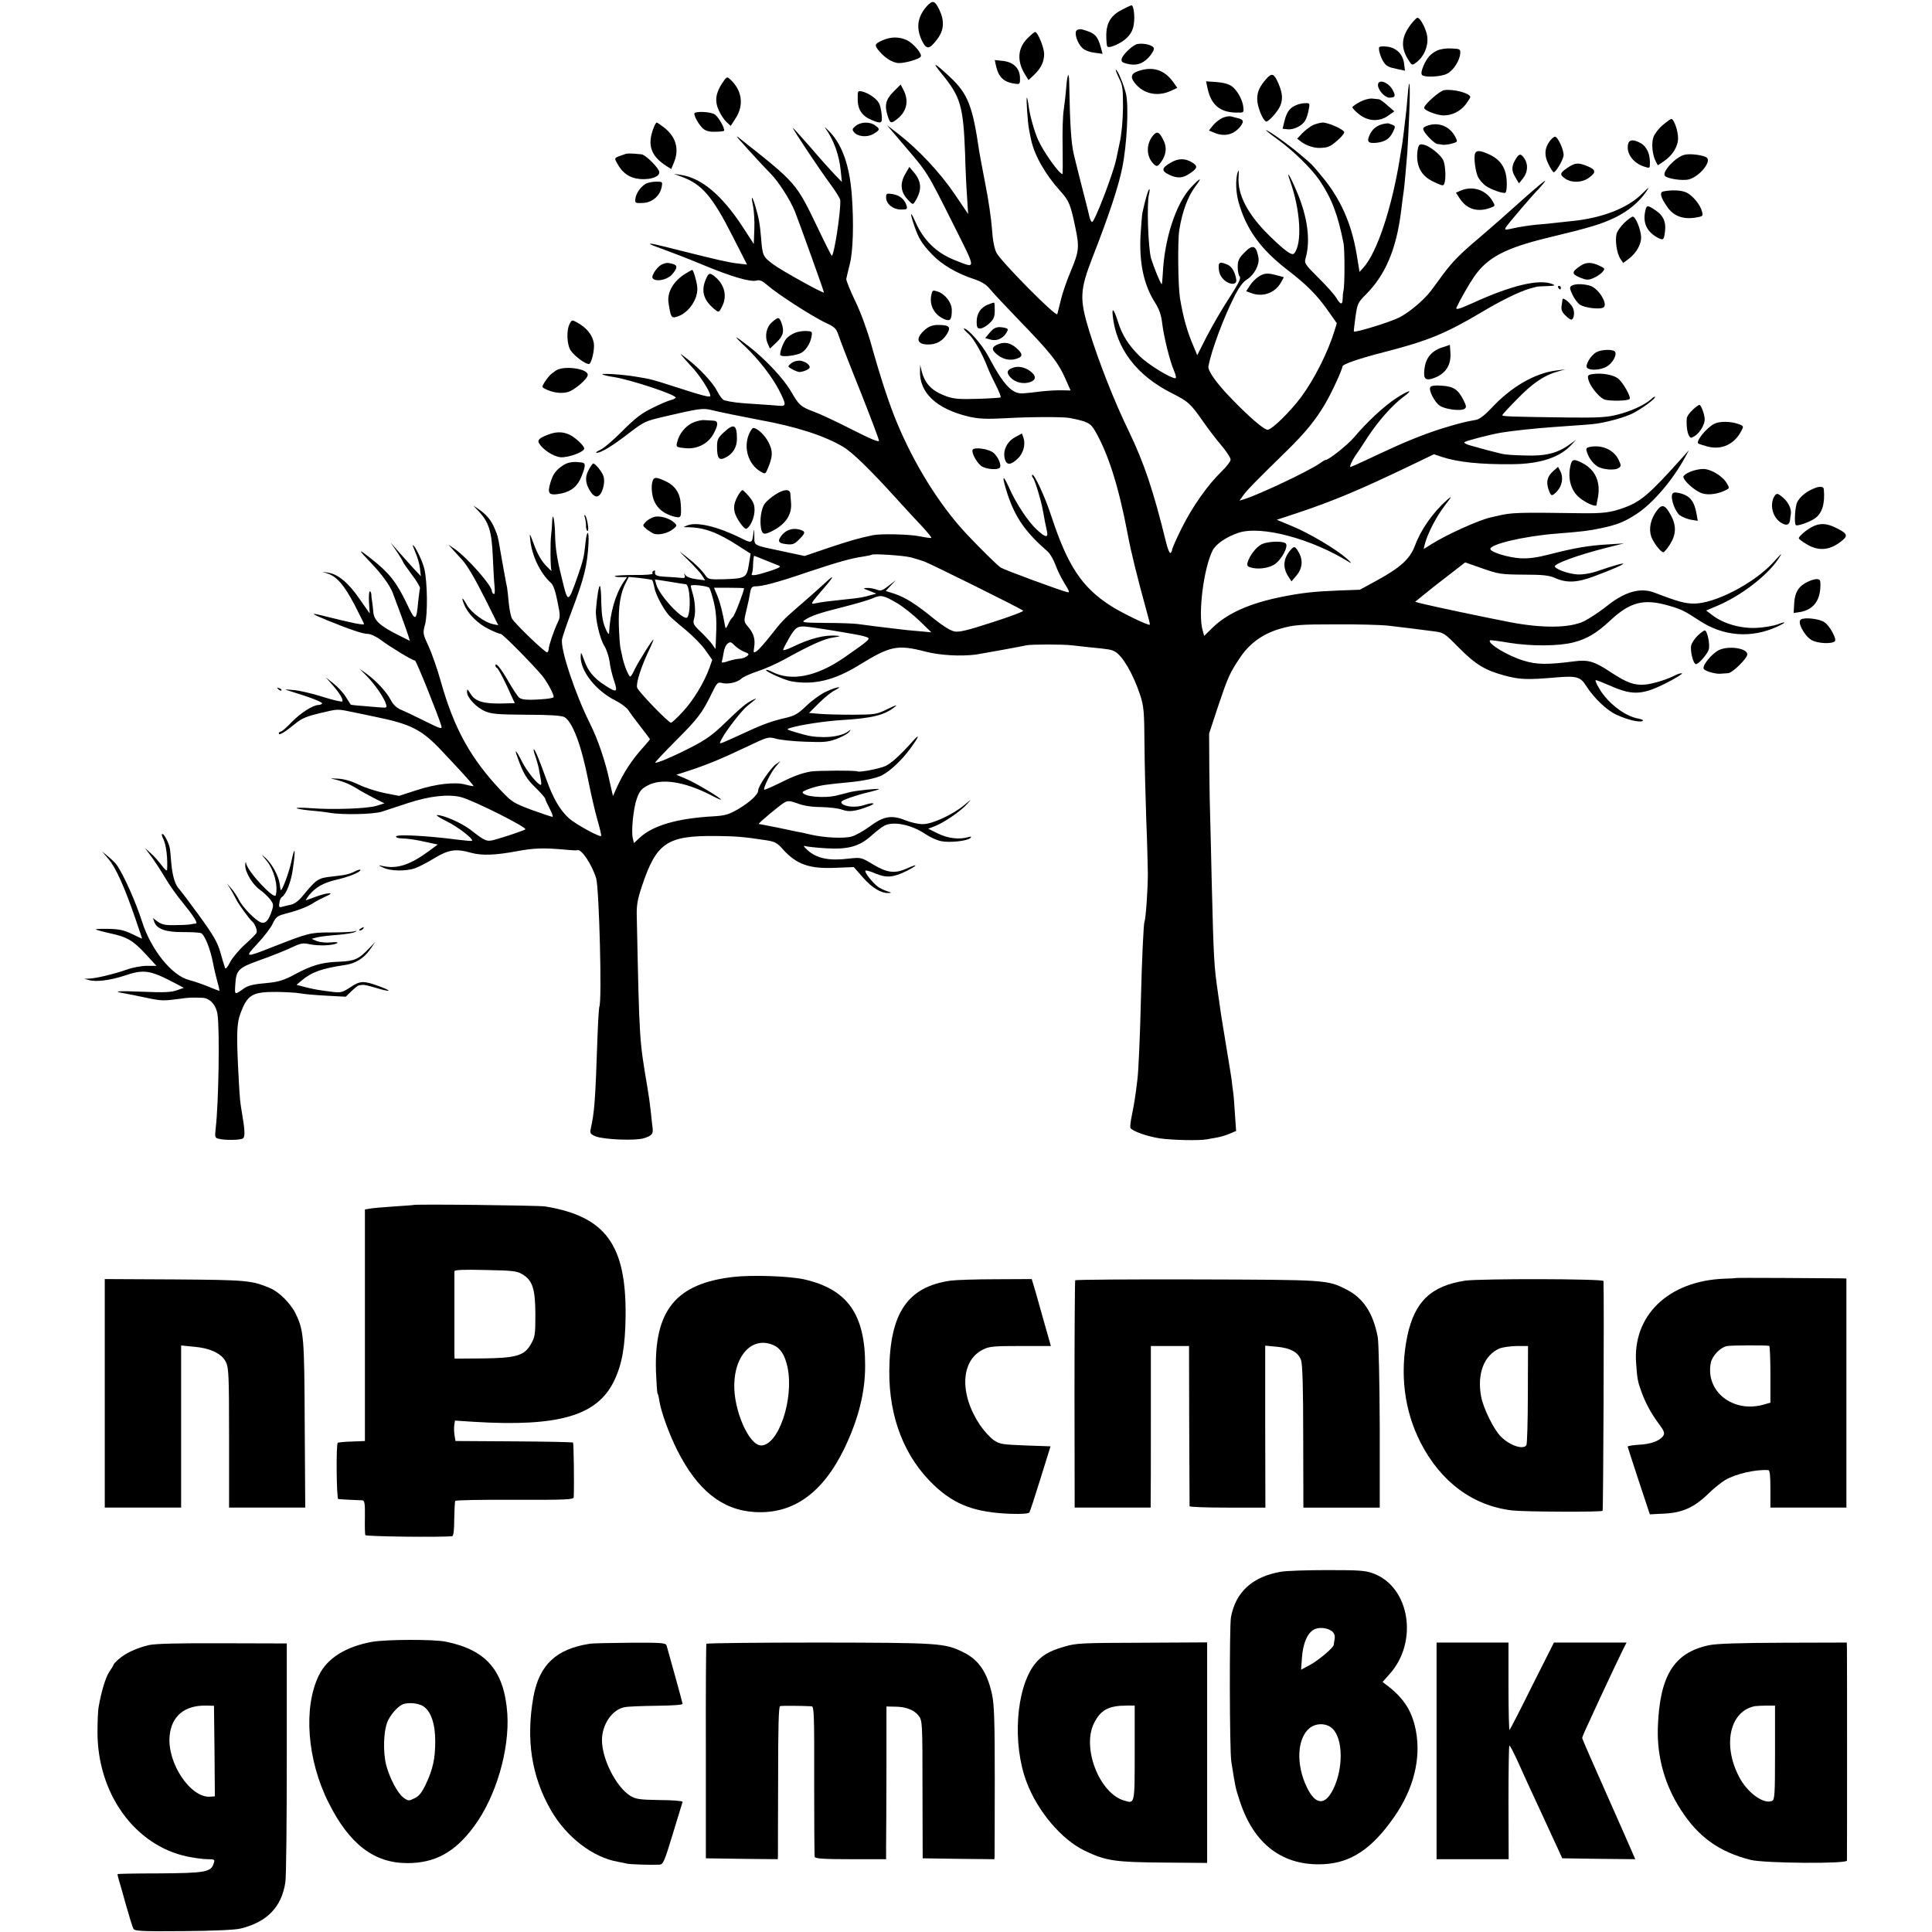 <?xml version="1.0" standalone="no"?>
<!DOCTYPE svg PUBLIC "-//W3C//DTD SVG 20010904//EN"
 "http://www.w3.org/TR/2001/REC-SVG-20010904/DTD/svg10.dtd">
<svg version="1.0" xmlns="http://www.w3.org/2000/svg"
 width="1088pt" height="1088pt" viewBox="0 0 1088 1088"
 preserveAspectRatio="xMidYMid meet">
<g transform="translate(0,1088) scale(0.1,-0.1)"
fill="#000000" stroke="none">
<path d="M5222 10848 c-55 -60 -65 -124 -31 -195 26 -54 42 -53 86 5 40 52 43
104 12 169 -24 49 -36 53 -67 21z"/>
<path d="M6320 10826 c-64 -32 -90 -75 -90 -146 0 -31 3 -59 6 -62 11 -12 79
18 110 49 23 23 35 46 39 77 7 45 -1 106 -13 106 -4 0 -27 -11 -52 -24z"/>
<path d="M7950 10749 c-58 -73 -64 -132 -21 -203 22 -35 23 -36 46 -18 43 31
68 88 63 142 -4 43 -39 110 -56 110 -4 0 -18 -14 -32 -31z"/>
<path d="M6063 10709 c-15 -15 4 -73 33 -100 14 -13 41 -23 68 -26 l45 -6 -9
34 c-20 70 -34 83 -105 103 -12 3 -26 1 -32 -5z"/>
<path d="M5786 10664 c-55 -55 -60 -127 -15 -201 l21 -34 30 28 c40 38 58 75
58 119 0 36 -36 124 -51 124 -4 0 -23 -16 -43 -36z"/>
<path d="M4968 10652 c-44 -19 -46 -27 -14 -63 32 -37 70 -60 103 -64 32 -3
119 21 128 36 10 15 -40 74 -78 93 -44 20 -91 20 -139 -2z"/>
<path d="M6405 10632 c-25 -5 -82 -58 -88 -83 -4 -15 2 -21 26 -27 52 -14 89
-4 125 34 18 19 32 43 30 52 -3 17 -56 31 -93 24z"/>
<path d="M7768 10615 c-8 -8 5 -54 23 -83 16 -25 29 -31 83 -42 l38 -8 -5 41
c-7 51 -42 87 -93 94 -21 3 -42 2 -46 -2z"/>
<path d="M8095 10596 c-38 -17 -60 -42 -80 -90 -11 -26 -13 -42 -6 -49 14 -14
107 -10 140 8 35 17 71 73 74 112 2 26 0 28 -48 30 -27 2 -63 -3 -80 -11z"/>
<path d="M5609 10509 c15 -66 45 -93 111 -101 23 -3 25 0 24 36 -2 52 -37 87
-97 93 l-45 5 7 -33z"/>
<path d="M5302 10466 c108 -131 123 -183 133 -456 2 -80 7 -188 11 -240 l6
-95 -78 115 c-82 120 -203 249 -314 335 l-65 50 85 -100 c147 -172 136 -154
288 -457 133 -266 132 -251 9 -203 -104 41 -177 112 -224 220 -27 62 -30 47
-4 -27 24 -71 43 -101 100 -161 53 -56 138 -106 231 -137 48 -16 73 -31 95
-58 17 -21 85 -93 151 -162 193 -199 233 -249 278 -352 l25 -57 -47 1 c-26 1
-78 -2 -117 -6 -38 -5 -84 -10 -101 -11 -63 -6 -111 44 -199 210 -35 65 -114
155 -136 155 -5 0 5 -13 24 -29 31 -28 77 -108 109 -191 7 -19 28 -64 46 -99
18 -35 30 -66 27 -69 -2 -2 -60 -6 -128 -8 -99 -3 -133 -1 -174 13 -85 30
-125 71 -144 148 l-7 30 -1 -34 c-4 -123 93 -214 274 -257 57 -13 96 -15 210
-9 143 8 325 8 360 1 100 -20 116 -28 142 -73 74 -128 132 -310 183 -578 18
-100 57 -255 108 -440 11 -38 19 -71 17 -73 -6 -7 -155 65 -218 105 -164 105
-244 225 -337 508 -34 105 -97 241 -107 231 -3 -3 -1 -11 5 -18 11 -14 47
-133 56 -188 8 -44 14 -78 22 -112 8 -38 -8 -36 -56 8 -50 46 -118 148 -158
239 -38 85 -41 62 -7 -41 44 -131 101 -212 225 -320 14 -12 33 -46 44 -75 10
-30 34 -77 52 -106 25 -40 29 -51 16 -48 -35 7 -357 126 -377 139 -20 14 -115
107 -191 188 -152 162 -297 394 -397 638 -41 99 -91 252 -142 435 -21 75 -58
177 -89 240 -29 61 -52 117 -50 125 1 8 10 44 19 80 19 72 24 231 12 390 -12
164 -53 282 -123 356 -21 22 -34 33 -28 25 50 -70 80 -153 89 -246 l6 -60 -43
45 c-24 25 -85 93 -136 153 -52 59 -95 107 -97 107 -6 0 149 -233 212 -318 30
-41 55 -81 55 -90 3 -67 -35 -312 -48 -312 -2 0 -38 70 -78 155 -125 259 -118
251 -451 514 -11 8 -4 -2 16 -24 52 -59 140 -154 170 -184 43 -44 109 -146
136 -213 22 -56 163 -447 163 -455 0 -9 -238 123 -285 158 -59 44 -61 49 -69
149 -7 84 -13 113 -32 178 -19 64 -26 64 -13 1 5 -25 9 -83 7 -129 l-3 -84
-65 100 c-116 176 -229 271 -345 289 l-40 6 45 -17 c114 -42 172 -110 287
-337 l80 -157 -51 6 c-52 6 -110 19 -321 72 -149 38 -175 43 -175 38 0 -2 35
-16 78 -31 42 -15 140 -53 217 -85 163 -68 269 -99 305 -90 20 5 33 -1 64 -28
53 -47 247 -172 322 -208 56 -26 63 -33 77 -74 8 -25 62 -165 121 -311 58
-147 106 -273 106 -281 0 -10 -50 11 -152 63 -84 43 -180 88 -213 100 -75 28
-85 36 -130 114 -43 74 -143 180 -236 253 -37 29 -69 52 -72 52 -3 0 19 -24
50 -52 76 -73 147 -164 189 -243 43 -84 43 -94 2 -90 -18 2 -80 6 -138 10 -98
6 -129 10 -172 21 -9 3 -26 25 -38 49 -23 47 -98 129 -170 184 -43 34 -44 34
-20 6 14 -16 32 -36 40 -45 45 -45 110 -144 110 -169 0 -11 -39 -1 -215 56
-116 37 -119 38 -205 52 -76 13 -210 21 -185 11 11 -4 38 -10 60 -13 97 -15
359 -102 350 -117 -3 -4 -16 -11 -31 -14 -14 -4 -60 -23 -101 -44 -60 -29 -96
-57 -168 -129 -50 -51 -107 -99 -126 -107 -19 -9 -27 -15 -19 -16 25 0 88 38
181 110 85 65 93 69 196 93 197 46 221 50 269 38 39 -10 192 -41 272 -56 203
-37 361 -87 468 -150 52 -30 152 -127 304 -295 52 -57 118 -129 147 -159 28
-31 50 -58 48 -60 -3 -2 -33 2 -67 9 -60 12 -220 15 -263 6 -84 -18 -129 -31
-249 -71 l-135 -46 -103 22 c-197 42 -178 32 -180 92 -1 39 -2 43 -5 17 -7
-61 -8 -62 -75 -28 -128 63 -245 91 -298 69 -25 -10 -24 -10 7 -10 90 -2 164
-29 283 -106 l67 -43 -10 -62 c-12 -74 -19 -78 -142 -82 -75 -2 -86 0 -99 17
-26 37 -61 71 -111 110 -49 38 -48 38 11 -20 34 -33 69 -72 78 -86 l17 -27
-48 6 c-26 3 -54 12 -61 21 -11 15 -12 15 -6 0 4 -13 -1 -16 -23 -13 -15 2
-54 4 -85 6 -53 3 -63 8 -59 31 1 5 -3 6 -9 2 -6 -3 -8 -10 -5 -15 3 -5 -41
-9 -100 -8 -59 0 -109 -3 -112 -6 -4 -3 10 -6 31 -6 l37 0 -19 -27 c-46 -69
-77 -175 -82 -288 -1 -12 -10 1 -22 30 -15 37 -20 75 -22 142 0 51 -4 93 -8
93 -6 0 -16 -59 -22 -135 -4 -51 22 -162 47 -202 13 -21 26 -61 30 -89 3 -28
14 -76 25 -107 22 -66 16 -70 -49 -28 -64 41 -97 80 -119 142 -18 49 -19 51
-20 21 -1 -82 86 -192 194 -246 32 -16 65 -41 74 -55 9 -14 40 -56 69 -93 29
-37 53 -69 53 -71 0 -2 -14 -19 -31 -38 -72 -79 -119 -151 -162 -248 l-15 -34
-8 34 c-4 19 -9 39 -10 44 -23 112 -66 239 -111 329 -84 168 -168 420 -158
476 3 15 27 87 55 160 70 185 87 255 94 378 4 78 -9 82 -17 5 -8 -81 -13 -100
-48 -200 -51 -143 -51 -143 -88 13 -24 95 -34 163 -35 230 -2 93 -15 143 -17
68 -1 -21 -3 -50 -5 -64 -6 -42 -5 -191 2 -203 3 -7 -12 7 -33 29 -25 27 -48
68 -65 115 -26 70 -27 71 -22 29 9 -90 57 -189 116 -242 13 -11 26 -47 37
-104 17 -82 17 -89 0 -123 -21 -45 -49 -127 -49 -146 0 -7 -4 -16 -8 -19 -9
-5 -174 153 -198 189 -7 11 -15 51 -19 89 -3 39 -8 79 -10 90 -3 12 -7 35 -10
51 -11 58 -25 140 -31 174 -10 60 -12 66 -29 106 -18 44 -45 77 -90 108 l-30
20 32 -34 c56 -60 72 -112 78 -250 3 -67 7 -144 10 -171 3 -31 1 -47 -5 -43
-6 3 -10 11 -10 16 0 32 -139 189 -211 239 l-34 23 35 -39 c19 -21 37 -41 40
-44 28 -29 71 -101 133 -224 l73 -147 -30 6 c-47 10 -122 65 -146 107 -27 49
-35 49 -15 1 22 -53 80 -109 142 -138 28 -14 57 -25 63 -25 11 0 174 -165 233
-235 31 -38 71 -114 64 -122 -3 -3 -23 -7 -44 -9 -92 -8 -134 -6 -149 7 -9 7
-36 48 -60 90 -43 75 -74 113 -74 91 0 -6 4 -12 9 -14 5 -1 30 -47 55 -100
l45 -98 -42 -1 c-129 -5 -180 8 -208 55 -17 27 -19 28 -19 9 0 -32 53 -88 103
-109 35 -15 73 -18 232 -19 131 0 197 -5 213 -13 46 -26 96 -158 136 -363 14
-70 36 -166 50 -215 14 -48 24 -90 21 -92 -8 -8 -144 67 -180 99 -52 47 -90
113 -128 219 -42 116 -64 170 -71 170 -3 0 1 -18 9 -39 7 -22 16 -52 19 -68 2
-15 8 -43 11 -60 4 -18 4 -33 0 -33 -16 0 -77 75 -105 130 -34 68 -46 78 -25
23 32 -90 50 -119 101 -169 30 -29 54 -57 54 -61 0 -5 11 -29 25 -56 14 -26
21 -47 16 -47 -5 0 -58 18 -117 39 -101 38 -111 44 -172 108 -171 181 -264
348 -339 613 -19 69 -50 158 -69 199 -33 72 -34 75 -20 126 15 60 13 233 -4
310 -10 44 -54 135 -65 135 -2 0 5 -19 15 -43 11 -24 22 -63 25 -88 l5 -44
-43 46 c-23 25 -61 68 -85 95 l-43 49 36 -52 c19 -29 35 -55 35 -58 0 -3 22
-35 49 -71 28 -36 48 -71 46 -77 -2 -7 -6 -40 -10 -74 -10 -114 -16 -115 -64
-13 -58 121 -98 172 -195 249 -84 67 -85 62 -3 -23 56 -59 102 -122 118 -163
21 -54 81 -218 89 -245 l8 -27 -66 33 c-105 53 -137 83 -140 132 -2 22 -5 49
-7 60 -2 10 -4 27 -4 37 -1 9 -4 17 -8 17 -5 0 -7 -28 -5 -62 l4 -63 -58 83
c-61 89 -121 139 -176 147 l-33 5 30 -10 c52 -17 93 -65 150 -173 30 -59 55
-108 55 -111 0 -8 -54 2 -238 48 -68 17 -60 10 30 -27 133 -54 203 -77 230
-77 16 0 47 -15 74 -35 49 -37 177 -115 191 -115 7 0 132 -311 148 -367 6 -21
-2 -19 -92 26 -54 27 -115 56 -135 64 -25 11 -43 28 -57 54 -23 45 -80 107
-136 148 l-40 29 43 -44 c46 -48 96 -121 106 -156 6 -19 3 -21 -31 -18 -142
11 -166 14 -168 16 -1 2 -14 21 -28 44 -14 23 -45 56 -69 75 l-43 34 37 -42
c40 -46 61 -80 56 -93 -2 -4 -52 7 -111 26 -60 19 -134 36 -165 38 -52 5 -54
4 -22 -5 111 -34 189 -63 184 -71 -3 -4 -12 -8 -20 -8 -31 0 -101 -45 -151
-96 -28 -30 -56 -54 -62 -54 -6 0 -11 -5 -11 -11 0 -13 35 8 97 59 33 27 64
39 135 56 109 25 90 25 203 2 11 -2 56 -12 100 -21 212 -43 270 -73 387 -198
131 -139 177 -191 174 -194 -1 -1 -20 2 -42 8 -60 17 -168 5 -278 -31 l-99
-32 -82 16 c-44 9 -109 30 -144 47 -41 20 -82 32 -119 34 -31 2 -46 2 -32 -1
51 -10 96 -28 135 -52 22 -14 67 -39 100 -56 l60 -30 -45 -14 c-50 -16 -247
-23 -373 -13 -42 3 -77 3 -77 0 0 -3 33 -9 73 -13 39 -3 90 -9 112 -13 73 -13
248 -9 295 6 25 8 92 30 149 49 119 39 226 51 297 33 70 -18 379 -173 362
-182 -16 -9 -118 -43 -172 -58 -45 -12 -53 -9 -135 55 -52 40 -152 84 -190 84
-9 0 16 -16 54 -35 62 -30 153 -100 143 -110 -2 -2 -37 1 -78 6 -177 23 -350
32 -350 18 0 -5 12 -10 28 -10 46 -2 84 -8 147 -22 l60 -13 -50 -37 c-106 -78
-180 -102 -260 -84 -28 6 -28 5 5 -10 42 -19 123 -20 176 -3 21 7 71 33 110
57 81 49 121 55 209 30 59 -16 135 -13 254 9 94 18 152 20 263 10 40 -4 76 -6
79 -4 22 10 81 -78 106 -157 17 -54 34 -700 18 -724 -2 -5 -7 -78 -10 -162
-13 -382 -17 -429 -40 -534 -3 -16 3 -24 28 -34 47 -19 226 -26 273 -11 46 15
53 24 49 59 -2 14 -6 51 -9 81 -7 61 -12 99 -20 145 -46 275 -45 247 -60 960
-2 66 3 97 29 175 82 245 141 285 419 282 109 -1 158 -5 274 -23 55 -8 67 -14
100 -51 78 -87 151 -112 300 -105 l100 4 52 -59 c51 -58 102 -89 144 -87 18 1
18 2 -5 9 -14 4 -37 15 -52 24 -30 21 -82 85 -73 93 3 3 28 -4 56 -16 61 -26
101 -23 175 14 65 33 68 44 4 15 -69 -31 -112 -26 -191 21 -68 41 -69 41 -136
34 -112 -14 -182 0 -234 47 -22 20 -27 28 -13 23 11 -3 62 -9 115 -12 125 -8
189 10 256 70 27 24 60 50 74 57 51 27 153 6 233 -48 23 -16 62 -34 87 -39 49
-10 148 1 165 18 7 8 4 9 -11 5 -51 -15 -114 -8 -170 19 l-57 28 39 15 c52 21
142 82 179 123 29 32 28 31 -15 -5 -64 -53 -179 -107 -232 -107 -24 -1 -68 9
-98 21 -79 32 -124 24 -202 -34 -34 -25 -80 -51 -102 -57 -44 -12 -153 -7
-231 11 -28 7 -61 14 -75 16 -14 3 -67 14 -119 25 -52 10 -96 19 -98 19 -8 0
122 109 145 121 19 11 32 9 75 -6 34 -13 80 -20 132 -20 44 -1 97 -7 118 -15
38 -14 74 -10 151 20 45 17 23 23 -25 7 -46 -16 -107 -12 -127 7 -11 11 -3 17
45 34 32 11 82 26 111 32 28 7 52 14 52 16 0 5 -120 -7 -160 -16 -19 -5 -53
-14 -75 -19 -72 -19 -195 -7 -195 18 0 4 24 15 53 24 49 15 75 19 212 32 76 7
152 23 182 39 47 24 113 87 159 150 54 74 57 91 7 34 -64 -71 -113 -116 -147
-132 -33 -15 -146 -37 -157 -30 -10 6 -231 5 -264 -1 -55 -10 -99 -27 -179
-67 -43 -21 -80 -37 -82 -35 -8 7 36 96 64 129 l27 32 -27 -19 c-30 -23 -98
-122 -98 -145 0 -24 -45 -66 -112 -106 -54 -31 -74 -37 -138 -41 -204 -11
-343 -51 -418 -121 l-32 -30 -6 25 c-11 41 3 174 23 228 15 41 26 54 63 73 77
40 203 20 348 -53 34 -18 62 -31 62 -28 0 9 -147 97 -197 117 l-54 23 68 22
c104 34 186 68 323 133 124 59 126 60 170 48 25 -7 99 -15 165 -17 106 -4 127
-2 177 16 31 12 62 29 70 39 12 15 11 16 -4 4 -26 -20 -78 -33 -138 -33 -62 1
-80 4 -159 27 -55 17 -56 17 -26 26 58 17 191 37 285 43 171 10 243 28 300 75
17 13 3 9 -40 -12 -63 -31 -69 -32 -195 -33 -71 0 -157 2 -190 5 l-59 5 56 56
c31 31 71 63 90 72 53 27 8 19 -50 -8 -29 -13 -79 -49 -110 -79 -49 -47 -66
-57 -123 -70 -74 -17 -129 -37 -244 -91 -44 -20 -90 -41 -103 -46 -22 -8 -22
-8 -7 21 22 43 113 161 143 184 57 46 59 48 32 35 -37 -18 -66 -42 -160 -133
-66 -64 -107 -93 -185 -133 -107 -55 -205 -96 -205 -87 0 3 52 59 116 123 123
123 148 155 201 264 30 62 35 67 58 61 35 -9 88 3 111 25 11 10 52 28 91 41
38 12 105 42 149 66 148 82 224 116 276 124 39 6 45 8 23 10 -71 6 -151 -14
-256 -65 -27 -13 -49 -19 -49 -15 0 5 16 36 35 69 34 57 44 64 85 63 15 0 148
-20 220 -33 95 -16 108 -19 131 -27 23 -9 18 -14 -127 -115 -156 -108 -299
-136 -407 -80 -16 8 -31 13 -33 10 -7 -7 104 -57 143 -64 126 -22 243 6 383
93 174 107 214 115 370 75 82 -22 203 -28 287 -17 38 6 247 44 283 52 27 6
207 6 255 0 17 -2 62 -7 100 -11 114 -11 122 -13 143 -24 43 -23 104 -127 143
-246 20 -63 23 -91 24 -280 1 -115 6 -304 10 -420 5 -115 8 -253 9 -305 0 -90
-12 -258 -19 -270 -5 -9 -15 -222 -20 -435 -5 -212 -14 -414 -20 -455 -2 -14
-6 -46 -9 -72 -3 -25 -12 -79 -20 -119 -9 -39 -13 -76 -10 -81 12 -19 98 -49
168 -59 72 -10 223 -13 262 -5 12 2 37 7 56 10 18 3 51 12 71 21 l38 16 -6 87
c-3 48 -7 105 -10 127 -3 22 -8 58 -10 80 -3 22 -17 105 -30 185 -13 80 -27
163 -30 185 -3 22 -10 69 -15 105 -24 164 -25 192 -36 620 -3 157 -8 326 -9
375 -2 50 -4 176 -5 282 l-1 192 49 149 c56 167 67 192 124 277 55 83 132 138
233 166 72 20 104 23 305 23 124 1 257 -3 295 -7 140 -17 160 -19 180 -22 11
-1 46 -6 78 -10 57 -7 61 -10 140 -90 97 -98 149 -129 259 -159 85 -23 126
-25 290 -11 117 10 139 4 172 -50 43 -67 115 -136 171 -161 61 -28 129 -44
145 -34 7 4 -4 10 -27 14 -63 12 -141 66 -193 133 -25 32 -52 83 -43 83 4 0
45 -16 91 -36 118 -51 175 -47 308 21 53 27 91 51 86 53 -6 2 -23 -3 -39 -11
-45 -24 -125 -48 -168 -52 -60 -6 -104 10 -195 70 -90 60 -126 71 -203 61
-154 -20 -214 -19 -288 4 -89 27 -206 98 -188 114 2 2 51 -4 109 -14 124 -20
280 -19 363 3 74 19 129 52 203 121 113 106 190 126 329 86 73 -21 88 -28 175
-85 135 -89 292 -101 438 -34 54 25 54 33 0 12 -24 -8 -77 -17 -118 -19 -88
-4 -184 24 -245 70 l-37 28 64 27 c132 56 278 168 341 261 27 41 25 40 -26
-16 -109 -119 -329 -233 -447 -233 -50 0 -89 10 -224 62 -81 30 -168 5 -275
-82 -36 -28 -90 -64 -120 -79 -80 -39 -233 -41 -416 -6 -151 29 -443 91 -498
105 l-38 10 48 39 c26 22 90 72 141 111 l93 72 97 -34 c91 -32 105 -34 232
-35 107 0 143 -4 175 -18 66 -30 125 -28 223 9 210 79 219 98 12 27 -32 -11
-76 -18 -105 -17 -49 3 -118 26 -129 44 -9 15 128 65 289 106 l100 25 -95 -6
c-104 -6 -186 -20 -329 -57 -66 -17 -113 -23 -157 -21 -69 4 -165 33 -171 51
-9 27 190 74 372 88 150 12 182 16 253 31 90 19 132 36 200 81 92 61 202 190
272 319 l21 39 -31 -35 c-191 -213 -237 -253 -334 -289 -74 -27 -116 -33 -251
-31 -344 5 -385 4 -462 -15 -13 -3 -31 -7 -40 -9 -68 -16 -248 -97 -333 -151
l-43 -27 7 29 c15 57 62 150 110 213 43 56 45 61 15 35 -80 -71 -148 -168
-181 -258 -27 -73 -81 -123 -213 -195 l-97 -53 -112 -4 c-148 -6 -212 -13
-328 -36 -180 -36 -308 -93 -391 -175 l-46 -45 -9 33 c-26 93 6 346 56 447 18
37 78 78 147 101 128 42 413 -34 625 -167 14 -8 7 1 -14 20 -61 54 -209 142
-307 183 l-89 37 112 37 c207 69 352 130 638 267 l135 65 45 -15 c87 -29 214
-43 395 -41 157 1 270 38 336 111 l24 26 -35 -25 c-68 -50 -136 -67 -251 -63
-57 1 -115 5 -129 9 -14 3 -34 8 -45 11 -19 4 -35 9 -133 36 -24 6 -40 15 -35
19 8 8 148 44 208 54 59 10 202 25 290 31 188 13 212 15 250 20 69 11 157 36
199 57 51 26 125 80 126 92 0 5 -10 0 -22 -12 -35 -32 -118 -70 -194 -88 -55
-14 -109 -17 -274 -15 -326 4 -370 6 -370 13 0 3 37 44 83 90 87 90 152 134
226 155 l46 13 -49 -6 c-123 -15 -256 -92 -369 -214 -35 -37 -66 -61 -84 -64
-66 -12 -93 -19 -173 -43 -82 -24 -202 -70 -305 -118 -27 -12 -90 -41 -138
-64 -49 -23 -90 -41 -92 -41 -7 0 7 33 25 60 10 14 43 63 73 110 60 91 138
179 200 225 61 45 34 41 -40 -7 -69 -45 -166 -135 -238 -221 -36 -42 -142
-127 -160 -127 -4 0 -19 -9 -34 -20 -61 -43 -343 -176 -424 -201 l-27 -8 20
28 c20 29 75 85 245 251 107 105 163 174 218 267 37 63 97 194 97 210 0 12 99
46 245 83 236 61 336 102 535 220 117 70 219 119 275 135 17 5 33 9 38 10 4 2
31 3 60 4 45 2 49 4 27 12 -73 29 -230 -8 -448 -108 -73 -33 -97 -40 -90 -25
18 40 68 128 98 172 74 109 176 163 415 221 241 58 303 77 380 114 74 36 136
88 175 145 21 32 20 31 -22 -10 -82 -82 -225 -138 -398 -155 -36 -4 -77 -8
-93 -10 -15 -2 -62 -7 -103 -10 -42 -4 -100 -13 -130 -20 -49 -11 -53 -11 -44
5 7 14 159 191 179 210 4 3 17 19 31 35 39 46 -16 1 -240 -200 -31 -27 -83
-72 -115 -100 -110 -92 -155 -138 -208 -209 -28 -39 -59 -80 -67 -91 -40 -54
-127 -127 -183 -154 -52 -26 -246 -85 -253 -78 -1 1 3 38 9 82 11 76 14 82 60
128 109 110 170 253 197 467 6 47 12 99 15 115 4 28 12 116 20 215 2 25 7 124
11 220 7 177 1 227 -10 90 -3 -41 -8 -91 -11 -110 -2 -19 -7 -57 -10 -85 -3
-27 -8 -61 -10 -75 -3 -14 -7 -41 -10 -60 -46 -289 -130 -542 -208 -628 l-21
-23 -17 104 c-29 169 -90 307 -192 430 -61 74 -56 69 -132 133 -60 51 -185
139 -185 130 0 -2 31 -27 69 -54 85 -62 186 -161 230 -225 70 -103 105 -195
137 -357 7 -37 7 -231 0 -265 -3 -11 -5 -32 -5 -47 -1 -37 -12 -35 -36 5 -10
17 -55 68 -100 112 -76 76 -81 83 -73 110 29 100 12 231 -48 373 -40 95 -64
133 -39 63 59 -167 69 -352 23 -408 -12 -15 -52 14 -141 101 -121 119 -180
232 -172 332 2 35 1 42 -5 24 -13 -39 -11 -110 4 -165 43 -156 125 -269 280
-388 103 -79 163 -139 224 -226 l50 -71 -13 -43 c-37 -120 -113 -272 -188
-373 -59 -80 -165 -184 -188 -184 -21 0 -101 68 -208 179 -82 85 -131 154
-126 179 17 89 85 272 146 392 26 52 48 82 72 97 40 25 70 82 64 121 -13 73
-33 79 -83 26 -28 -29 -34 -43 -34 -78 0 -23 5 -47 11 -53 9 -9 -6 -39 -59
-121 -40 -61 -96 -158 -126 -216 l-54 -106 -20 48 c-37 85 -59 165 -77 272
-11 66 -14 325 -4 385 16 102 48 189 91 246 41 54 29 51 -25 -6 -85 -91 -150
-290 -159 -487 -2 -32 -4 -58 -6 -58 -6 0 -45 96 -60 145 -16 58 -25 303 -12
360 5 20 5 34 1 29 -7 -8 -21 -56 -37 -129 -3 -11 -7 -67 -11 -125 -9 -160 18
-285 82 -385 23 -36 34 -69 39 -111 9 -77 43 -216 67 -271 11 -25 14 -43 8
-43 -28 0 -153 77 -201 124 -63 62 -99 119 -123 196 -22 69 -34 82 -29 33 19
-185 135 -338 333 -437 94 -48 104 -57 177 -161 26 -38 72 -98 101 -132 29
-34 53 -71 53 -81 0 -10 -23 -40 -51 -67 -79 -77 -165 -199 -225 -320 -30 -60
-54 -115 -54 -122 0 -6 -4 -14 -9 -17 -5 -3 -16 25 -25 62 -71 290 -124 447
-210 625 -82 169 -165 380 -222 562 -56 183 -54 230 20 420 93 239 145 396
166 502 26 129 37 342 21 414 -12 51 -50 143 -58 136 -1 -2 7 -23 19 -48 20
-39 22 -59 22 -164 -1 -73 -8 -152 -19 -200 -9 -44 -18 -87 -20 -95 -19 -85
-121 -350 -135 -350 -5 0 -12 15 -16 33 -4 17 -9 37 -10 42 -4 14 -76 298 -78
310 -14 60 -21 169 -25 399 -1 69 -11 52 -17 -30 -3 -38 -10 -94 -14 -124 -5
-30 -8 -124 -6 -207 1 -84 1 -153 -1 -153 -18 0 -106 124 -136 190 -22 49 -47
137 -54 190 -3 25 -8 47 -10 50 -6 6 4 -141 12 -180 2 -14 8 -38 11 -55 19
-90 80 -197 165 -291 49 -54 58 -76 85 -207 23 -109 20 -133 -25 -241 -23 -54
-49 -129 -57 -165 -9 -36 -18 -72 -20 -80 -6 -19 -317 296 -343 346 -12 26
-21 70 -25 135 -4 54 -20 166 -37 250 -16 83 -32 168 -35 187 -37 256 -64 323
-164 417 -90 84 -106 91 -48 20z m-172 -2725 c25 -7 59 -17 75 -23 40 -15 548
-267 557 -277 5 -4 -73 -33 -172 -65 -142 -46 -187 -57 -215 -52 -23 5 -65 31
-115 71 -100 82 -160 120 -222 141 l-50 16 29 31 28 30 -41 -32 c-36 -28 -44
-30 -68 -21 -15 5 -39 10 -54 9 -16 0 -21 -3 -12 -6 8 -3 26 -10 40 -16 l25
-10 -30 -8 c-39 -12 -68 -17 -140 -24 -94 -10 -138 -15 -170 -22 -34 -7 -37
-10 55 97 50 59 48 66 -6 15 -19 -18 -99 -89 -164 -145 -65 -56 -80 -72 -138
-146 -33 -43 -70 -84 -81 -91 -18 -12 -19 -10 -14 22 7 45 -2 77 -33 114 -26
31 -26 31 -11 93 9 35 18 79 21 99 5 30 11 37 30 37 40 0 124 22 291 79 173
58 252 80 318 89 23 4 44 8 46 10 8 7 179 -4 221 -15z m-822 -15 c31 -12 66
-27 77 -31 16 -6 6 -12 -50 -31 -74 -24 -110 -30 -101 -15 3 5 7 29 7 55 1 25
4 46 6 46 2 0 29 -11 61 -24z m-636 -112 c3 -2 9 -21 13 -42 6 -38 49 -119 82
-157 10 -11 52 -48 94 -82 41 -34 92 -86 112 -115 l38 -54 -15 -43 c-30 -84
-92 -186 -150 -248 -32 -35 -62 -63 -67 -63 -15 0 -186 177 -191 198 -7 24 21
112 62 200 17 35 30 66 30 70 0 11 -89 -131 -107 -170 -9 -21 -20 -38 -24 -38
-8 0 -34 63 -43 105 -3 17 -9 41 -12 55 -3 14 -7 71 -9 128 -3 107 9 183 39
240 l17 33 62 -6 c34 -4 65 -9 69 -11z m190 -24 c23 0 31 -148 10 -185 -17
-31 -161 122 -177 186 l-7 26 84 -13 c46 -8 86 -14 90 -14z m132 -20 c5 -5 16
-41 26 -81 15 -65 17 -110 11 -229 l-2 -35 -17 25 c-9 13 -38 45 -64 70 -44
42 -47 49 -39 77 10 33 5 102 -10 147 -5 16 -9 33 -9 37 0 10 92 0 104 -11z
m196 -3 c0 -17 -53 -154 -63 -162 -7 -5 -19 -23 -26 -40 -12 -26 -15 -27 -18
-10 -13 75 -28 134 -44 172 l-18 43 84 0 c47 0 85 -1 85 -3z m863 -84 c33 -20
90 -65 126 -100 l66 -64 -75 7 c-41 3 -86 8 -100 10 -119 14 -185 22 -241 30
-23 3 -104 6 -180 6 -122 1 -137 3 -119 15 35 24 83 41 216 74 71 18 147 40
169 50 47 20 58 18 138 -28z m-863 -273 c30 -12 31 -14 14 -27 -10 -7 -29 -13
-43 -13 -14 -1 -42 -7 -63 -14 -24 -9 -35 -9 -33 -2 2 6 7 29 10 50 3 22 13
45 23 52 14 11 20 9 38 -10 12 -12 36 -29 54 -36z"/>
<path d="M6431 10486 c-60 -15 -71 -35 -40 -74 48 -61 127 -78 202 -44 l37 17
-21 30 c-47 66 -105 89 -178 71z"/>
<path d="M7133 10438 c-40 -46 -53 -73 -53 -116 0 -40 28 -114 49 -126 11 -7
69 57 82 91 14 38 11 70 -12 124 -24 55 -36 60 -66 27z"/>
<path d="M4066 10410 c-36 -55 -42 -100 -18 -152 11 -24 30 -53 43 -65 l24
-22 29 45 c47 74 34 157 -32 217 -18 17 -20 16 -46 -23z"/>
<path d="M6801 10379 c20 -89 69 -131 158 -133 45 -1 46 -1 43 29 -4 42 -33
95 -65 119 -17 13 -48 21 -86 24 l-59 4 9 -43z"/>
<path d="M7760 10401 c0 -28 39 -71 64 -71 33 0 37 9 20 41 -23 46 -84 68 -84
30z"/>
<path d="M5031 10363 c-44 -44 -52 -79 -30 -142 13 -37 18 -38 53 -10 53 42
66 103 33 164 l-15 29 -41 -41z"/>
<path d="M8132 10372 c-25 -4 -112 -81 -112 -99 0 -15 73 -43 111 -43 46 0 94
24 123 62 14 19 26 38 26 41 0 22 -98 48 -148 39z"/>
<path d="M4830 10322 c0 -58 24 -95 77 -117 57 -24 63 -21 58 30 -2 25 -9 54
-15 64 -13 25 -58 56 -92 65 -28 6 -28 6 -28 -42z"/>
<path d="M7658 10306 c-22 -12 -41 -25 -42 -30 0 -5 16 -23 37 -39 50 -41 116
-44 165 -8 l34 24 -38 33 c-21 19 -42 34 -48 35 -6 1 -24 2 -40 4 -16 1 -46
-7 -68 -19z"/>
<path d="M7302 10289 c-37 -14 -55 -38 -68 -88 l-11 -46 28 -3 c35 -4 85 21
100 51 7 12 16 39 19 60 7 35 6 37 -19 36 -14 0 -36 -4 -49 -10z"/>
<path d="M3910 10240 c0 -18 27 -64 49 -84 15 -13 35 -19 67 -18 25 0 48 3 51
5 8 9 -29 77 -51 92 -23 17 -116 20 -116 5z"/>
<path d="M6884 10216 c-17 -8 -41 -27 -53 -42 l-23 -29 29 -12 c56 -24 108
-13 145 31 25 30 22 43 -9 50 -16 4 -35 9 -43 11 -8 2 -29 -2 -46 -9z"/>
<path d="M9363 10175 c-23 -19 -46 -50 -52 -68 -12 -36 -6 -98 13 -135 l12
-23 34 23 c49 33 80 83 80 130 0 41 -23 108 -38 108 -4 0 -27 -16 -49 -35z"/>
<path d="M3682 10163 c-39 -98 -18 -161 71 -218 l27 -17 15 36 c32 76 12 147
-58 200 -18 14 -36 26 -39 26 -3 0 -10 -12 -16 -27z"/>
<path d="M4819 10171 c-20 -16 -21 -21 -10 -35 21 -26 75 -31 110 -10 37 22
38 28 9 48 -30 22 -81 20 -109 -3z"/>
<path d="M7395 10176 c-16 -8 -43 -28 -60 -45 l-30 -32 25 -19 c25 -19 71 -34
100 -33 47 1 60 6 98 39 23 19 42 41 42 49 0 15 -89 55 -122 55 -13 -1 -36 -7
-53 -14z"/>
<path d="M7795 10183 c-39 -8 -64 -26 -81 -61 -19 -40 -10 -51 39 -46 48 6 72
22 91 60 17 37 18 34 -24 49 -3 1 -14 0 -25 -2z"/>
<path d="M8032 10170 c-18 -8 -21 -13 -13 -28 13 -25 62 -72 75 -73 6 0 19 -2
29 -4 9 -2 33 1 52 6 35 10 35 10 20 39 -32 61 -98 86 -163 60z"/>
<path d="M6491 10114 c-40 -51 -35 -124 12 -163 12 -10 19 -7 36 17 28 40 33
80 15 118 -25 53 -39 59 -63 28z"/>
<path d="M8727 10085 c-29 -41 -32 -79 -7 -129 12 -26 26 -46 30 -46 11 0 50
64 55 92 5 26 -31 108 -48 108 -7 0 -20 -12 -30 -25z"/>
<path d="M9168 10066 c-10 -50 29 -104 90 -124 28 -9 32 -9 33 6 4 59 -14 103
-50 125 -42 24 -68 22 -73 -7z"/>
<path d="M7986 10048 c-10 -41 -6 -88 10 -121 19 -36 41 -55 95 -79 33 -15 38
-15 43 -1 10 26 6 107 -7 132 -16 31 -75 78 -108 86 -22 5 -27 2 -33 -17z"/>
<path d="M8307 10016 c-9 -22 2 -105 17 -134 8 -15 27 -37 43 -49 30 -21 103
-46 111 -38 10 10 10 78 0 113 -13 47 -42 80 -93 103 -48 22 -71 24 -78 5z"/>
<path d="M3520 10012 c-63 -21 -62 -20 -46 -49 29 -56 71 -86 129 -91 70 -6
123 18 107 48 -17 32 -79 90 -98 91 -63 6 -79 6 -92 1z"/>
<path d="M9485 10008 c-48 -12 -125 -94 -110 -117 10 -17 100 -31 137 -21 58
16 125 97 101 121 -15 15 -96 26 -128 17z"/>
<path d="M8538 9988 c-26 -41 -28 -68 -5 -105 l21 -36 23 29 c27 34 30 80 7
112 -19 28 -28 28 -46 0z"/>
<path d="M6591 9963 c-50 -29 -52 -46 -7 -67 46 -22 77 -20 116 7 43 28 46 41
17 60 -42 27 -81 27 -126 0z"/>
<path d="M8827 9935 c-44 -30 -45 -39 -11 -62 37 -24 94 -22 132 6 42 30 40
45 -8 65 -54 22 -69 20 -113 -9z"/>
<path d="M5102 9907 c-35 -56 -32 -105 8 -149 29 -32 31 -32 43 -13 40 64 38
112 -7 165 l-25 30 -19 -33z"/>
<path d="M3638 9846 c-28 -15 -57 -55 -60 -86 -3 -23 0 -25 41 -23 52 1 97 39
107 89 6 30 5 31 -30 31 -20 0 -46 -5 -58 -11z"/>
<path d="M8227 9807 l-28 -12 23 -35 c40 -60 102 -77 175 -49 23 9 24 10 8 37
-37 63 -112 87 -178 59z"/>
<path d="M9367 9802 c-23 -5 -16 -32 22 -87 34 -50 86 -71 155 -61 46 7 48 9
41 34 -9 38 -51 89 -86 107 -27 14 -84 17 -132 7z"/>
<path d="M4990 9768 c0 -36 39 -68 84 -68 34 0 37 2 31 23 -11 35 -38 57 -78
64 -34 5 -37 4 -37 -19z"/>
<path d="M9264 9686 c-12 -66 12 -113 74 -146 30 -15 33 -11 39 42 5 52 -11
85 -56 115 -45 30 -49 29 -57 -11z"/>
<path d="M9147 9625 c-20 -20 -40 -47 -43 -61 -10 -37 1 -110 20 -140 l17 -25
32 24 c43 33 70 82 69 122 -2 43 -31 115 -47 115 -6 0 -28 -16 -48 -35z"/>
<path d="M3724 9389 c-11 -6 -29 -24 -39 -41 -14 -25 -15 -32 -4 -40 25 -16
83 0 106 29 29 35 29 49 1 57 -30 8 -39 7 -64 -5z"/>
<path d="M6864 9363 c2 -25 13 -45 31 -61 33 -28 71 -27 67 3 -6 41 -24 73
-48 84 -45 20 -55 15 -50 -26z"/>
<path d="M8900 9383 c-51 -35 -51 -46 0 -67 35 -14 45 -14 73 -2 17 7 40 22
50 33 17 20 17 21 -17 37 -44 21 -75 20 -106 -1z"/>
<path d="M3860 9339 c-68 -42 -105 -106 -95 -166 12 -78 16 -85 42 -78 69 17
129 104 119 173 -4 35 -22 92 -28 92 -2 0 -19 -10 -38 -21z"/>
<path d="M3974 9305 c-28 -67 -11 -120 58 -173 15 -12 19 -9 33 19 32 60 16
126 -39 171 -30 24 -35 23 -52 -17z"/>
<path d="M7086 9321 c-16 -11 -38 -33 -48 -50 l-20 -31 27 -10 c65 -25 134 -1
168 58 l17 31 -37 10 c-54 15 -74 14 -107 -8z"/>
<path d="M8851 9271 c-13 -8 -12 -15 4 -50 10 -22 29 -48 43 -57 25 -17 103
-27 129 -17 33 13 -20 105 -70 123 -37 12 -87 13 -106 1z"/>
<path d="M8775 9260 c3 -5 8 -10 11 -10 2 0 4 5 4 10 0 6 -5 10 -11 10 -5 0
-7 -4 -4 -10z"/>
<path d="M5246 9224 c-16 -61 16 -120 76 -143 30 -11 38 -1 38 54 0 40 -37 89
-79 103 -27 9 -30 8 -35 -14z"/>
<path d="M8799 9194 c0 -5 -3 -21 -5 -37 -3 -20 2 -34 20 -52 14 -14 29 -25
34 -25 16 0 22 43 9 68 -13 26 -56 61 -58 46z"/>
<path d="M5564 9165 c-42 -17 -64 -51 -64 -97 0 -31 4 -38 20 -38 11 0 34 12
50 28 25 22 31 35 32 70 0 24 -1 45 -3 47 -2 2 -18 -3 -35 -10z"/>
<path d="M4348 9066 c-32 -27 -43 -78 -25 -120 l13 -29 37 35 c39 37 45 64 27
112 -12 32 -18 32 -52 2z"/>
<path d="M3209 9058 c-21 -38 -17 -123 7 -155 23 -31 80 -73 100 -73 15 0 34
82 28 119 -9 47 -41 86 -96 116 -26 14 -28 14 -39 -7z"/>
<path d="M5211 9025 c-57 -49 -50 -85 16 -85 46 0 81 19 105 58 25 41 15 52
-49 52 -30 0 -50 -7 -72 -25z"/>
<path d="M5573 9006 l-25 -30 32 -9 c35 -9 71 8 90 43 9 16 7 20 -12 24 -42 9
-59 3 -85 -28z"/>
<path d="M4475 9005 c-17 -7 -37 -21 -46 -31 -19 -23 -41 -83 -34 -94 8 -13
96 -2 121 15 27 17 50 58 55 95 4 22 0 25 -31 26 -20 1 -49 -4 -65 -11z"/>
<path d="M5613 8938 c-28 -14 -29 -28 -2 -51 30 -27 65 -37 99 -31 51 11 55
28 15 63 -37 33 -72 38 -112 19z"/>
<path d="M8120 8923 c-68 -23 -100 -71 -100 -150 0 -34 23 -38 74 -14 54 27
78 72 74 135 l-3 44 -45 -15z"/>
<path d="M8991 8897 c-32 -16 -67 -75 -53 -89 16 -16 78 -12 111 8 32 19 58
65 46 83 -9 15 -74 14 -104 -2z"/>
<path d="M4458 8836 c-10 -7 -18 -16 -18 -19 0 -8 52 -34 65 -32 25 3 55 17
55 27 0 17 -33 37 -60 37 -14 0 -33 -6 -42 -13z"/>
<path d="M5704 8809 c-34 -12 -38 -28 -13 -55 27 -29 74 -39 112 -25 34 13 33
36 -3 62 -30 22 -68 29 -96 18z"/>
<path d="M3130 8793 c-32 -22 -41 -32 -63 -65 -16 -26 -16 -28 1 -37 41 -22
92 -29 129 -19 38 10 113 75 113 97 0 36 -137 54 -180 24z"/>
<path d="M8967 8773 c-25 -4 -28 -8 -22 -31 8 -34 54 -93 86 -110 23 -12 133
-11 146 1 10 11 -39 97 -67 117 -29 21 -94 31 -143 23z"/>
<path d="M8055 8700 c-11 -17 22 -82 52 -104 29 -21 119 -33 141 -18 11 8 10
16 -6 48 -31 61 -55 77 -121 82 -39 3 -61 0 -66 -8z"/>
<path d="M9531 8571 c-17 -16 -32 -37 -32 -48 -3 -37 2 -75 11 -94 10 -18 12
-18 36 -3 28 19 54 63 54 92 0 26 -20 82 -30 82 -4 0 -22 -13 -39 -29z"/>
<path d="M3900 8499 c-39 -18 -75 -61 -86 -107 -8 -29 -7 -31 48 -36 64 -6
125 25 155 79 29 52 29 75 1 76 -13 1 -35 2 -50 3 -15 2 -46 -5 -68 -15z"/>
<path d="M9653 8493 c-42 -22 -103 -96 -90 -110 4 -3 28 -11 54 -18 79 -20
150 13 189 88 14 26 14 28 -13 38 -45 17 -110 18 -140 2z"/>
<path d="M4077 8446 c-34 -31 -39 -42 -39 -81 0 -67 11 -81 49 -61 41 21 63
58 63 105 0 80 -17 89 -73 37z"/>
<path d="M4217 8433 c-31 -77 -2 -168 65 -208 28 -16 28 -16 42 17 28 67 29
96 6 143 -20 42 -65 85 -88 85 -5 0 -17 -17 -25 -37z"/>
<path d="M3100 8437 c-61 -21 -76 -34 -64 -54 23 -37 81 -74 121 -78 44 -3
133 30 133 49 0 15 -46 59 -79 76 -35 18 -71 20 -111 7z"/>
<path d="M5715 8417 c-46 -26 -69 -76 -56 -123 10 -35 34 -34 73 4 31 29 44
78 32 116 l-9 25 -40 -22z"/>
<path d="M8952 8363 c-18 -4 -22 -9 -16 -26 10 -34 32 -65 59 -83 29 -19 100
-25 121 -9 14 10 14 14 -1 46 -27 56 -94 86 -163 72z"/>
<path d="M5477 8346 c-7 -18 29 -81 55 -94 26 -14 79 -19 96 -8 15 9 -3 58
-31 84 -25 24 -113 37 -120 18z"/>
<path d="M8844 8258 c-18 -80 6 -152 64 -191 41 -28 82 -43 83 -30 0 4 3 17 5
28 22 97 -9 170 -90 210 -43 22 -54 19 -62 -17z"/>
<path d="M3175 8262 c-43 -27 -61 -51 -75 -99 -18 -58 -10 -72 37 -66 66 8
106 34 130 83 12 25 23 56 25 70 3 23 0 25 -42 28 -31 2 -55 -4 -75 -16z"/>
<path d="M3318 8239 c-22 -37 -23 -71 -4 -108 23 -44 44 -57 62 -39 21 21 33
79 22 108 -9 25 -46 70 -57 70 -3 0 -14 -14 -23 -31z"/>
<path d="M8748 8228 c-34 -30 -42 -60 -28 -103 14 -41 19 -43 49 -11 28 30 36
77 19 111 l-14 26 -26 -23z"/>
<path d="M9518 8223 c-21 -8 -38 -21 -38 -28 0 -23 70 -84 108 -94 37 -11 92
-2 135 21 16 8 17 11 1 37 -24 41 -91 81 -134 80 -19 0 -52 -7 -72 -16z"/>
<path d="M3676 8174 c-11 -29 -6 -86 10 -120 19 -40 55 -68 106 -82 44 -12 46
-8 42 65 -3 65 -31 108 -88 134 -50 23 -62 23 -70 3z"/>
<path d="M10205 8125 c-39 -18 -70 -45 -84 -73 -12 -23 -18 -119 -8 -129 8 -8
78 17 108 38 40 28 57 82 50 162 -1 20 -25 21 -66 2z"/>
<path d="M4158 8093 c-32 -55 -32 -93 2 -146 17 -27 36 -47 42 -45 22 8 47 62
47 103 1 31 -6 49 -30 78 -17 20 -34 37 -38 37 -3 0 -14 -12 -23 -27z"/>
<path d="M4365 8094 c-22 -14 -48 -36 -58 -50 -20 -26 -30 -92 -21 -141 7 -35
20 -37 71 -9 69 37 102 89 98 151 -1 17 -3 40 -4 53 -1 30 -36 29 -86 -4z"/>
<path d="M9417 8096 c-10 -25 17 -98 43 -118 14 -10 42 -21 63 -25 l38 -6 -6
34 c-13 78 -38 109 -101 123 -23 5 -33 3 -37 -8z"/>
<path d="M9990 8081 c-25 -49 -6 -117 42 -146 30 -18 46 -11 49 20 0 6 2 18 4
29 5 28 -13 67 -43 93 -33 28 -38 28 -52 4z"/>
<path d="M9328 8001 c-33 -46 -44 -99 -29 -143 12 -34 54 -88 68 -88 5 0 21
19 36 42 37 58 39 108 5 169 -32 58 -49 63 -80 20z"/>
<path d="M3293 7967 c4 -10 7 -32 7 -48 0 -16 4 -29 9 -29 10 0 -3 77 -14 88
-5 4 -5 -1 -2 -11z"/>
<path d="M3684 7969 c-17 -5 -39 -18 -49 -29 -17 -19 -17 -20 6 -40 13 -10 32
-22 42 -26 27 -9 78 3 107 26 22 17 23 21 10 34 -27 27 -83 44 -116 35z"/>
<path d="M10205 7913 c-34 -18 -75 -53 -75 -64 0 -5 21 -20 46 -35 70 -41 134
-33 203 26 29 25 20 39 -43 69 -50 25 -90 26 -131 4z"/>
<path d="M4405 7869 c-30 -37 -24 -49 29 -54 29 -3 42 2 66 27 34 34 37 43 14
52 -41 16 -82 6 -109 -25z"/>
<path d="M7105 7815 c-31 -16 -68 -63 -79 -102 -5 -16 -2 -23 15 -28 40 -13
99 -6 134 15 42 26 85 107 64 121 -22 14 -101 10 -134 -6z"/>
<path d="M7268 7783 c-42 -49 -46 -99 -12 -151 l17 -26 29 34 c33 40 37 87 11
131 -20 34 -25 35 -45 12z"/>
<path d="M10185 7606 c-54 -24 -77 -59 -81 -122 l-3 -56 34 5 c81 13 122 72
116 170 -1 20 -24 21 -66 3z"/>
<path d="M10141 7391 c-21 -14 20 -91 60 -115 33 -20 115 -24 132 -7 12 12
-29 88 -59 107 -29 20 -113 29 -133 15z"/>
<path d="M9562 7302 c-17 -16 -34 -41 -38 -56 -7 -31 11 -106 27 -106 14 0 60
51 71 80 10 26 -7 110 -22 110 -4 0 -22 -13 -38 -28z"/>
<path d="M9682 7220 c-43 -20 -102 -94 -86 -109 14 -13 66 -27 92 -25 12 1 32
2 44 3 24 1 108 84 108 106 0 34 -102 50 -158 25z"/>
<path d="M1567 6999 c7 -7 15 -10 18 -7 3 3 -2 9 -12 12 -14 6 -15 5 -6 -5z"/>
<path d="M921 6152 c15 -31 24 -106 20 -171 -1 -8 -14 4 -30 25 -16 21 -43 53
-62 69 l-33 30 37 -50 c20 -27 55 -81 77 -118 22 -38 66 -101 99 -140 61 -75
87 -116 74 -118 -4 0 -19 -2 -33 -5 -14 -2 -54 -4 -90 -4 -50 -1 -70 4 -92 20
l-27 20 8 -22 c14 -40 66 -58 161 -57 47 0 92 -2 102 -6 20 -8 53 -89 68 -170
6 -33 18 -81 25 -107 8 -27 12 -48 10 -48 -2 0 -30 11 -62 24 -32 13 -80 30
-108 37 -97 25 -214 169 -265 329 -36 112 -104 265 -144 321 -6 9 -27 29 -46
45 l-35 29 37 -44 c40 -47 87 -151 149 -330 21 -62 39 -114 39 -116 0 -2 -25
10 -56 25 -44 21 -72 28 -130 29 -41 1 -74 0 -74 -3 0 -2 36 -12 80 -22 96
-20 131 -41 204 -121 l57 -62 -53 0 c-29 0 -80 -9 -113 -21 -71 -25 -175 -50
-213 -51 l-27 -1 25 -7 c40 -12 119 -2 199 24 112 38 145 33 291 -44 l45 -24
-40 -14 c-31 -11 -73 -13 -190 -8 -145 6 -176 3 -105 -9 19 -3 73 -14 120 -24
89 -19 101 -19 190 -7 56 8 70 8 128 6 44 -1 79 -40 87 -94 13 -94 6 -499 -10
-638 -6 -53 -5 -57 17 -62 33 -9 121 -8 136 2 13 8 11 50 -5 141 -11 65 -12
75 -18 180 -14 257 -13 322 8 380 40 109 67 125 207 124 52 -1 111 -4 130 -8
19 -4 85 -10 146 -13 l111 -6 33 32 c18 17 37 32 41 32 5 1 15 2 22 3 6 1 38
-6 70 -16 88 -27 102 -21 22 8 -87 32 -107 32 -164 -7 -41 -27 -52 -30 -96
-25 -81 10 -103 14 -156 27 l-49 13 27 23 c58 49 114 69 248 89 57 8 106 39
139 87 l29 42 -35 -36 c-59 -62 -81 -71 -171 -75 -94 -3 -153 -20 -252 -74
-52 -28 -87 -39 -135 -44 -98 -9 -123 -15 -150 -35 -49 -35 -49 -35 -45 24 5
83 17 95 141 139 60 21 137 52 171 68 55 26 68 29 105 21 50 -11 132 -8 155 5
10 6 -1 8 -33 5 -27 -3 -62 1 -79 7 l-30 13 29 8 c15 4 67 11 115 14 47 4 93
11 101 17 12 7 11 8 -4 3 -11 -3 -69 -6 -130 -6 -119 0 -127 -2 -331 -82 -157
-62 -160 -61 -84 20 36 39 75 89 85 112 16 34 26 43 59 52 81 21 131 40 165
61 19 13 53 30 75 40 59 25 9 23 -57 -2 -29 -11 -54 -20 -56 -20 -2 0 6 12 17
27 37 46 81 71 152 88 71 16 139 43 139 56 0 4 -13 1 -29 -7 -34 -17 -50 -21
-130 -30 -81 -9 -87 -13 -168 -111 -22 -27 -46 -44 -66 -48 -18 -4 -40 -9 -50
-12 -15 -4 -17 0 -14 22 2 15 8 30 14 33 25 16 52 85 62 157 17 116 12 140 -8
44 -15 -69 -57 -179 -61 -159 -1 3 -3 18 -5 33 -6 44 -42 110 -77 143 -31 28
-31 28 4 -14 41 -50 65 -139 51 -193 -8 -28 -154 128 -166 176 -3 15 -5 13 -6
-8 -1 -37 41 -109 82 -137 18 -13 43 -36 56 -52 21 -27 23 -33 12 -66 -17 -54
-36 -75 -60 -67 -30 9 -106 87 -125 127 -9 18 -28 47 -42 63 l-26 30 19 -30
c10 -16 25 -43 33 -60 13 -27 75 -112 91 -125 14 -11 29 -49 24 -62 -3 -8 -33
-38 -66 -67 -32 -29 -70 -74 -83 -99 -16 -31 -26 -42 -29 -32 -3 8 -15 47 -26
87 -17 58 -39 96 -118 205 -53 73 -104 140 -111 148 -25 24 -40 72 -47 145 -3
39 -7 77 -8 85 -5 29 -29 79 -41 83 -8 3 -6 -7 5 -31z"/>
<path d="M2030 5650 c-9 -6 -10 -10 -3 -10 6 0 15 5 18 10 8 12 4 12 -15 0z"/>
<path d="M2327 4094 c-1 -1 -49 -4 -107 -8 -58 -4 -119 -9 -135 -12 l-30 -5 0
-652 0 -652 -74 -3 c-41 -1 -77 -5 -79 -7 -10 -10 -7 -315 3 -317 6 -1 35 -2
65 -4 30 -1 62 -3 70 -3 13 -1 16 -16 15 -93 -1 -51 0 -97 2 -103 3 -8 425
-13 489 -6 8 1 12 34 12 96 1 53 3 99 6 103 2 4 153 7 335 6 295 -1 331 1 332
15 3 73 0 303 -4 307 -3 3 -153 6 -334 7 l-328 2 -5 30 c-3 17 -4 42 -2 57 l4
28 107 -7 c477 -29 694 34 789 230 45 93 63 194 65 366 4 402 -113 561 -453
617 -39 6 -736 14 -743 8z m613 -389 c59 -35 74 -81 75 -225 0 -115 -2 -129
-25 -169 -37 -66 -83 -79 -277 -81 l-153 -1 -1 26 c0 14 0 122 0 240 0 118 0
220 0 226 1 8 53 10 174 7 151 -3 176 -5 207 -23z"/>
<path d="M4130 3689 c-323 -37 -446 -187 -436 -531 3 -64 6 -121 9 -125 3 -4
8 -25 11 -47 10 -59 54 -182 99 -271 113 -226 253 -339 437 -350 216 -13 383
106 506 360 78 164 116 312 116 463 1 290 -99 431 -342 487 -83 19 -295 26
-400 14z m223 -383 c42 -17 67 -56 82 -126 37 -179 -51 -440 -149 -440 -68 0
-155 198 -151 345 4 168 104 269 218 221z"/>
<path d="M9777 3683 c-1 -1 -31 -3 -67 -4 -315 -12 -518 -208 -496 -479 6 -86
9 -100 29 -156 23 -64 56 -125 97 -180 29 -38 36 -54 28 -67 -16 -29 -69 -50
-138 -53 -36 -2 -64 -7 -64 -11 1 -5 30 -92 63 -194 l62 -187 78 4 c102 4 170
34 247 108 32 32 77 68 99 81 59 35 172 61 243 56 9 -1 12 -29 12 -106 l0
-105 214 0 214 0 0 645 0 645 -27 1 c-88 1 -593 4 -594 2z m186 -382 c4 0 7
-73 7 -161 l0 -159 -42 -12 c-171 -46 -324 76 -294 235 8 41 54 89 93 96 23 4
211 5 236 1z"/>
<path d="M590 3034 l0 -644 215 0 215 0 0 456 0 457 72 -7 c93 -8 157 -39 180
-86 16 -32 18 -74 18 -427 l0 -393 215 0 214 0 -3 468 c-2 490 -5 528 -50 622
-26 56 -93 124 -143 145 -106 45 -132 47 -540 50 l-393 2 0 -643z"/>
<path d="M5352 3668 c-241 -35 -341 -182 -344 -508 -2 -263 86 -488 254 -646
117 -110 232 -152 431 -159 63 -2 100 1 104 8 4 6 32 92 63 192 l56 180 -141
5 c-130 5 -145 7 -179 30 -20 14 -54 51 -76 83 -118 175 -111 365 16 427 35
18 61 20 211 20 l171 0 -35 123 c-19 67 -43 152 -53 188 l-20 66 -202 -1
c-112 0 -227 -4 -256 -8z"/>
<path d="M6055 3670 c-2 -3 -4 -293 -4 -643 l1 -637 214 0 214 0 0 38 c1 20 1
225 1 455 l0 417 108 0 107 0 1 -447 c1 -247 2 -451 2 -455 1 -5 97 -8 214 -8
l213 0 -1 456 0 456 64 -6 c79 -7 122 -31 138 -76 8 -25 12 -152 12 -432 l1
-398 215 0 215 0 0 453 c-1 258 -6 475 -11 506 -26 137 -82 222 -178 270 -106
54 -113 54 -844 56 -373 1 -680 -1 -682 -5z"/>
<path d="M8251 3668 c-192 -29 -285 -118 -326 -313 -43 -211 -17 -419 75 -599
114 -222 295 -356 516 -382 69 -8 502 -10 509 -2 4 4 9 1205 5 1294 0 13 -693
14 -779 2z m353 -641 c0 -150 -4 -278 -8 -285 -17 -28 -93 -3 -143 47 -41 40
-100 161 -112 226 -24 128 16 233 103 271 17 7 60 13 96 14 l65 0 -1 -273z"/>
<path d="M7215 2029 c-161 -27 -257 -114 -283 -257 -9 -53 -8 -750 2 -812 24
-153 23 -145 47 -220 79 -246 243 -370 474 -358 154 8 272 87 397 267 108 155
151 326 122 482 -20 108 -65 181 -154 251 l-34 26 38 43 c165 181 116 492 -90
568 -44 17 -78 19 -260 19 -115 0 -231 -4 -259 -9z m288 -337 c11 -10 16 -25
13 -41 -2 -14 -5 -30 -5 -34 -2 -16 -83 -85 -132 -112 l-52 -28 5 69 c6 79 29
134 65 156 28 17 80 12 106 -10z m0 -546 c61 -56 63 -226 4 -344 -46 -91 -99
-87 -147 12 -63 129 -56 278 16 335 37 29 94 28 127 -3z"/>
<path d="M2095 1634 c-148 -27 -252 -92 -299 -188 -89 -182 -67 -477 55 -719
116 -231 254 -338 440 -339 158 -1 271 61 378 206 124 167 201 431 188 635
-17 242 -118 360 -347 406 -69 14 -333 13 -415 -1z m286 -361 c45 -27 70 -99
70 -198 0 -99 -13 -158 -53 -243 -23 -48 -38 -67 -64 -79 -32 -16 -35 -16 -62
4 -33 24 -77 108 -97 182 -20 79 -15 206 12 256 22 41 57 78 83 88 31 11 83 6
111 -10z"/>
<path d="M840 1616 c-68 -15 -136 -47 -172 -80 -16 -14 -28 -27 -28 -30 0 -3
-11 -21 -24 -40 -21 -31 -45 -109 -61 -201 -3 -16 -6 -78 -6 -137 -1 -348 210
-641 506 -703 39 -8 89 -15 113 -15 40 0 43 -2 36 -22 -15 -51 -45 -56 -312
-58 -124 0 -227 -2 -229 -4 -2 -1 1 -16 6 -32 5 -16 24 -81 41 -144 18 -63 36
-122 41 -131 7 -14 40 -16 281 -14 165 1 292 7 321 14 150 36 233 121 254 261
5 30 8 345 8 700 l0 645 -360 1 c-248 1 -377 -2 -415 -10z m368 -597 l2 -255
-25 -2 c-111 -9 -243 187 -230 340 10 114 84 175 205 173 l45 -1 3 -255z"/>
<path d="M3320 1623 c-188 -29 -283 -119 -316 -298 -43 -241 -11 -449 99 -640
88 -152 237 -266 379 -290 18 -3 40 -8 48 -10 15 -4 135 -8 181 -6 24 1 28 10
78 174 29 94 54 176 55 180 0 5 -57 10 -129 10 -115 2 -134 5 -166 24 -79 50
-159 206 -159 314 0 88 58 172 127 185 19 4 100 7 181 8 91 1 146 5 146 11 -1
8 -69 255 -90 328 -5 15 -23 17 -207 16 -111 -1 -213 -3 -227 -6z"/>
<path d="M3978 1623 c-2 -5 -4 -278 -3 -608 l0 -600 203 -3 202 -2 1 22 c0 13
0 206 1 430 0 300 3 407 11 410 10 3 129 2 178 -1 13 -1 15 -48 14 -418 0
-230 1 -424 3 -430 3 -10 53 -13 203 -13 l199 0 0 68 c1 37 1 230 2 430 l0
362 47 -1 c63 0 110 -19 135 -52 20 -27 21 -39 21 -415 l1 -387 202 -3 202 -2
1 22 c0 13 1 205 1 428 0 324 -3 419 -15 476 -27 126 -75 197 -163 240 -105
51 -129 53 -811 54 -347 0 -633 -3 -635 -7z"/>
<path d="M5990 1606 c-83 -24 -127 -51 -164 -99 -105 -137 -126 -448 -45 -662
62 -165 197 -325 329 -388 119 -57 171 -64 445 -66 l243 -2 0 621 0 621 -366
-2 c-346 -1 -371 -2 -442 -23z m400 -597 c0 -292 1 -287 -59 -269 -139 40
-240 297 -170 436 37 75 83 99 184 99 l45 0 0 -266z"/>
<path d="M8090 1020 l0 -610 203 0 203 0 -1 320 c0 176 2 320 5 320 4 0 24
-39 46 -87 21 -48 87 -191 146 -318 l106 -230 206 -3 205 -2 -14 32 c-7 18
-75 170 -149 338 -75 168 -136 308 -136 312 0 5 16 43 36 85 20 43 49 106 64
139 48 103 111 237 131 277 l19 37 -204 0 -205 0 -122 -242 c-66 -134 -124
-246 -128 -250 -3 -4 -6 105 -6 242 l0 250 -202 0 -203 0 0 -610z"/>
<path d="M9624 1615 c-198 -42 -278 -172 -288 -465 -5 -164 39 -322 129 -461
99 -154 216 -238 394 -283 76 -19 541 -23 542 -4 1 18 1 1155 0 1196 l-1 32
-357 -1 c-253 -1 -376 -5 -419 -14z m372 -605 c0 -240 -2 -266 -17 -272 -49
-20 -142 49 -187 139 -93 181 -49 369 92 395 11 1 40 3 66 3 l46 0 0 -265z"/>
</g>
</svg>
